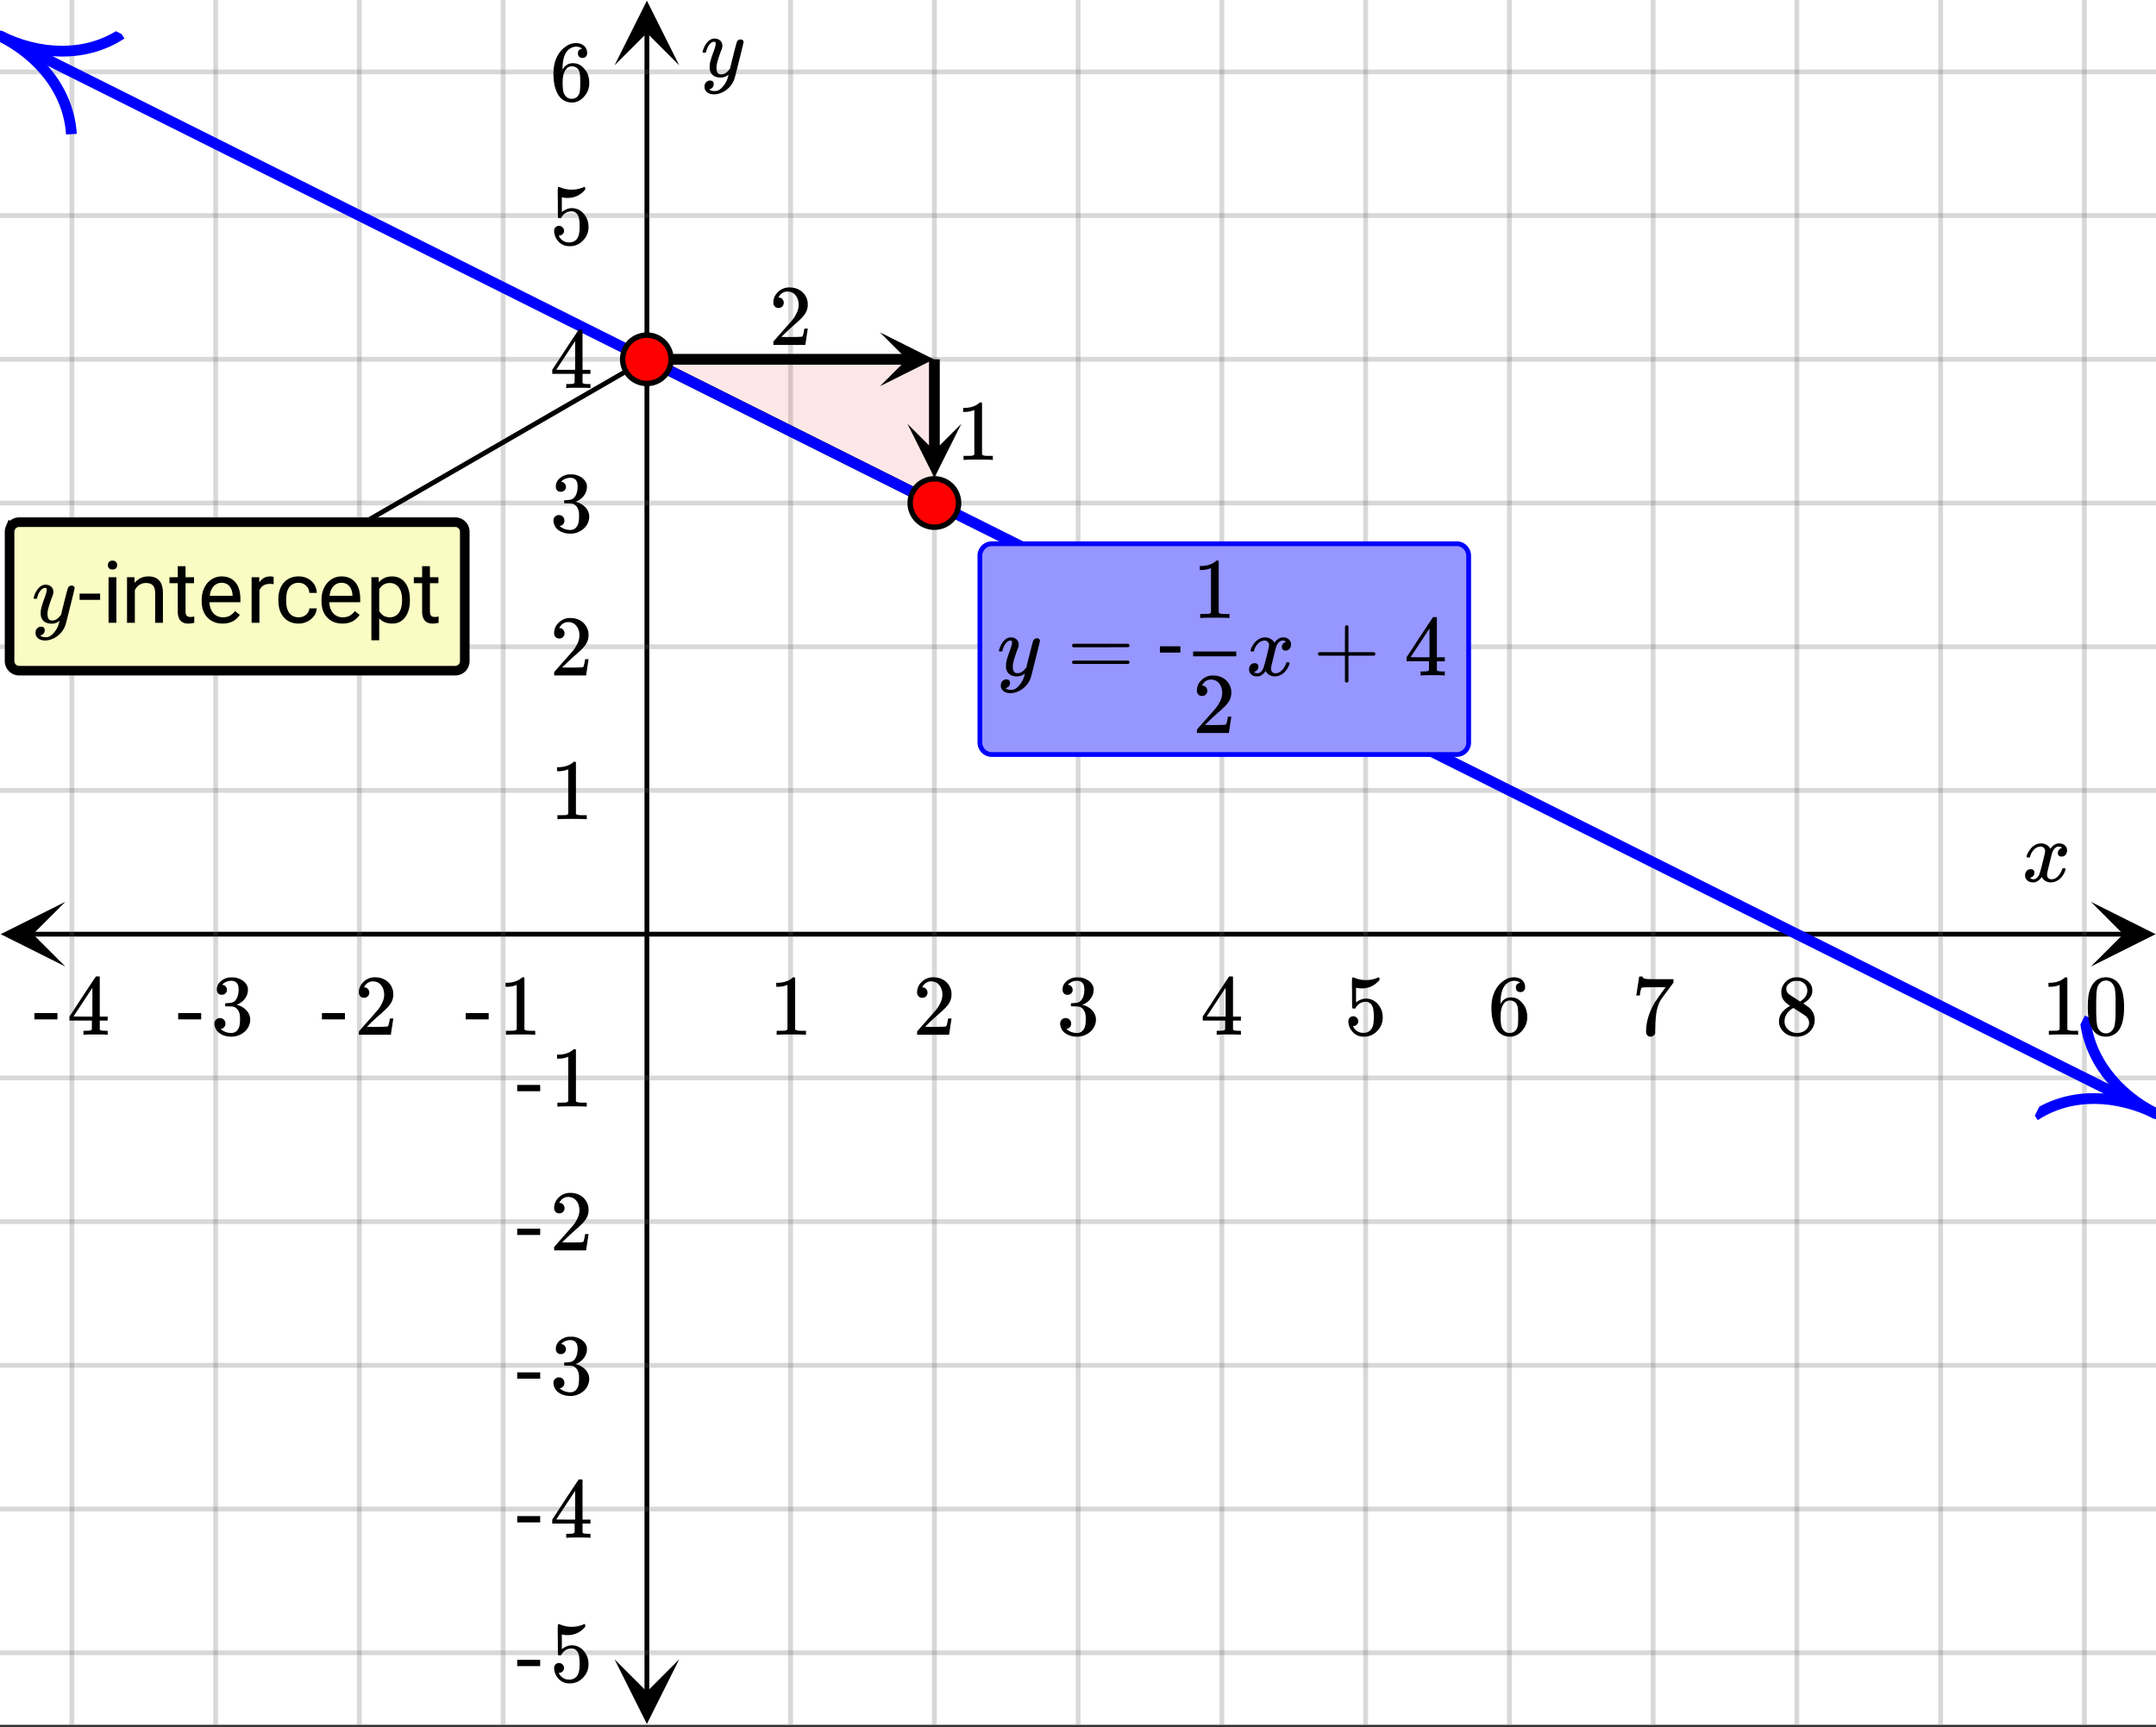 <svg xmlns="http://www.w3.org/2000/svg" xmlns:xlink="http://www.w3.org/1999/xlink" width="449.28" height="360" viewBox="0 0 336.96 270"><rect x="0" y="0" width="336.96" height="270" fill="#333333" stroke="none"/><defs><symbol overflow="visible" id="o"><path d="M6.234-5.813c.125 0 .227.04.313.11.094.062.14.152.14.266 0 .117-.226 1.058-.671 2.828C5.578-.836 5.328.133 5.266.312a3.459 3.459 0 0 1-.688 1.22 3.641 3.641 0 0 1-1.11.874c-.491.239-.945.36-1.359.36-.687 0-1.152-.22-1.39-.657-.094-.125-.14-.304-.14-.53 0-.306.085-.544.265-.72.187-.168.379-.25.578-.25.394 0 .594.188.594.563 0 .332-.157.578-.47.734a.298.298 0 0 1-.062.032.295.295 0 0 0-.078.03c-.011.009-.023.016-.031.016L1.328 2c.031.05.129.11.297.172.133.05.273.078.422.078h.11c.155 0 .273-.012.359-.031.332-.094.648-.324.953-.688A3.69 3.69 0 0 0 4.188.25c.093-.3.14-.477.14-.531 0-.008-.012-.004-.031.015a.358.358 0 0 1-.078.047c-.336.239-.703.36-1.11.36-.46 0-.84-.106-1.14-.313-.293-.219-.48-.531-.563-.937a2.932 2.932 0 0 1-.015-.407c0-.218.007-.382.03-.5.063-.394.266-1.054.61-1.984.196-.531.297-.898.297-1.11a.838.838 0 0 0-.031-.265c-.024-.05-.074-.078-.156-.078h-.063c-.21 0-.406.094-.594.281-.293.293-.511.727-.656 1.297 0 .012-.008.027-.015.047a.188.188 0 0 1-.032.047l-.015.015c-.012.012-.028.016-.047.016h-.36C.305-3.8.281-3.836.281-3.86a.97.97 0 0 1 .047-.203c.188-.625.469-1.113.844-1.468.3-.282.617-.422.953-.422.383 0 .688.105.906.312.227.2.344.485.344.86-.023.168-.04.261-.047.281 0 .055-.07.246-.203.578-.367 1-.586 1.735-.656 2.203a1.857 1.857 0 0 0-.016.297c0 .344.05.61.156.797.114.18.313.266.594.266.207 0 .406-.051.594-.157a1.84 1.84 0 0 0 .422-.328c.093-.101.21-.242.36-.422a32.833 32.833 0 0 1 .25-1.063c.093-.35.175-.687.25-1 .343-1.35.534-2.062.577-2.124a.592.592 0 0 1 .578-.36zm0 0"/></symbol><symbol overflow="visible" id="w"><path d="M.781-3.75C.727-3.8.703-3.848.703-3.89c.031-.25.172-.563.422-.938.414-.633.941-1.004 1.578-1.11.133-.007.235-.015.297-.015.313 0 .598.086.86.25.269.156.46.355.578.594.113-.157.187-.25.218-.282.332-.375.711-.562 1.14-.562.364 0 .661.105.891.312.227.211.344.465.344.766 0 .281-.078.516-.234.703a.776.776 0 0 1-.625.281.64.64 0 0 1-.422-.14.521.521 0 0 1-.156-.39c0-.415.222-.696.672-.845a.58.58 0 0 0-.141-.093.705.705 0 0 0-.39-.094.91.91 0 0 0-.266.031c-.336.149-.586.445-.75.89-.032.075-.164.579-.39 1.516-.231.93-.356 1.45-.376 1.563a1.827 1.827 0 0 0-.047.406c0 .211.063.383.188.516.125.125.289.187.5.187.383 0 .726-.16 1.031-.484.3-.32.508-.676.625-1.063.02-.082.04-.129.063-.14.03-.02.109-.031.234-.031.164 0 .25.039.25.109 0 .012-.012.058-.031.14-.149.563-.461 1.055-.938 1.47-.43.323-.875.484-1.344.484-.625 0-1.101-.282-1.421-.844-.262.406-.594.68-1 .812-.086.02-.2.032-.344.032-.524 0-.89-.188-1.11-.563a.953.953 0 0 1-.14-.531c0-.27.078-.5.234-.688a.798.798 0 0 1 .625-.28c.395 0 .594.187.594.562 0 .336-.164.574-.484.718a.359.359 0 0 1-.063.047l-.078.031c-.012.012-.024.016-.031.016h-.032c0 .031.063.074.188.125a.817.817 0 0 0 .36.078c.32 0 .597-.203.827-.61.102-.163.282-.75.532-1.75.05-.206.109-.437.171-.687.063-.257.11-.457.141-.593.031-.133.05-.211.063-.235a2.86 2.86 0 0 0 .078-.531.678.678 0 0 0-.188-.5.613.613 0 0 0-.484-.203c-.406 0-.762.156-1.063.469a2.562 2.562 0 0 0-.609 1.078c-.012.074-.031.12-.063.14a.752.752 0 0 1-.218.016zm0 0"/></symbol><symbol overflow="visible" id="p"><path d="M5.61 0c-.157-.031-.872-.047-2.141-.047C2.207-.047 1.5-.03 1.344 0h-.157v-.625h.344c.52 0 .86-.008 1.016-.031.07-.008.18-.067.328-.172v-6.969c-.023 0-.059.016-.11.047a4.134 4.134 0 0 1-1.39.25h-.25v-.625h.25c.758-.02 1.39-.188 1.89-.5a2.46 2.46 0 0 0 .422-.313c.008-.03.063-.046.157-.046a.36.36 0 0 1 .234.078v8.078c.133.137.43.203.89.203h.798V0zm0 0"/></symbol><symbol overflow="visible" id="q"><path d="M1.484-5.781c-.25 0-.449-.078-.593-.235a.872.872 0 0 1-.22-.609c0-.645.243-1.195.735-1.656a2.46 2.46 0 0 1 1.766-.703c.77 0 1.41.21 1.922.625.508.418.82.964.937 1.64.008.168.016.32.016.453 0 .524-.156 1.012-.469 1.47-.25.374-.758.89-1.516 1.546-.324.281-.777.695-1.359 1.234l-.781.766 1.016.016c1.414 0 2.164-.024 2.25-.079.039-.007.085-.101.14-.28.031-.095.094-.4.188-.923v-.03h.53v.03l-.374 2.47V0h-5v-.25c0-.188.008-.29.031-.313.008-.007.383-.437 1.125-1.28.977-1.095 1.61-1.813 1.89-2.157.602-.82.907-1.57.907-2.25 0-.594-.156-1.086-.469-1.484-.312-.407-.746-.61-1.297-.61-.523 0-.945.235-1.265.703-.024.032-.047.079-.078.141a.274.274 0 0 0-.047.078c0 .012.02.016.062.016a.68.68 0 0 1 .547.25.801.801 0 0 1 .219.562c0 .23-.078.422-.235.578a.76.76 0 0 1-.578.235zm0 0"/></symbol><symbol overflow="visible" id="r"><path d="M1.719-6.25c-.25 0-.446-.07-.578-.219a.863.863 0 0 1-.204-.593c0-.508.196-.938.594-1.282a2.566 2.566 0 0 1 1.407-.625h.203c.312 0 .507.008.593.016.301.043.602.137.907.281.593.305.968.727 1.125 1.266.02.093.03.218.03.375 0 .523-.167.996-.5 1.422-.323.418-.73.714-1.218.89-.055.024-.055.04 0 .047.008 0 .05.012.125.031.55.157 1.016.446 1.39.86.376.418.563.89.563 1.422 0 .367-.086.718-.25 1.062-.218.461-.574.84-1.062 1.14-.492.302-1.04.454-1.64.454-.595 0-1.122-.125-1.579-.375-.46-.25-.766-.586-.922-1.016a1.45 1.45 0 0 1-.14-.656c0-.25.082-.453.25-.61a.831.831 0 0 1 .609-.25c.25 0 .453.087.61.25.163.169.25.372.25.61 0 .21-.063.39-.188.547a.768.768 0 0 1-.469.281l-.094.031c.489.407 1.047.61 1.672.61.5 0 .875-.239 1.125-.719.156-.29.234-.742.234-1.36v-.265c0-.852-.292-1.426-.875-1.719-.124-.05-.398-.082-.812-.093l-.563-.016-.046-.031c-.024-.02-.032-.086-.032-.204 0-.113.008-.18.032-.203.03-.03.054-.046.078-.046.25 0 .508-.02.781-.063.395-.05.695-.27.906-.656.207-.395.313-.867.313-1.422 0-.582-.157-.973-.469-1.172a1.131 1.131 0 0 0-.64-.188c-.45 0-.844.122-1.188.36l-.125.094a.671.671 0 0 0-.094.109l-.047.047a.88.88 0 0 0 .094.031c.176.024.328.11.453.266.125.148.188.32.188.515a.715.715 0 0 1-.235.547.76.76 0 0 1-.562.219zm0 0"/></symbol><symbol overflow="visible" id="s"><path d="M6.234 0c-.125-.031-.71-.047-1.75-.047-1.074 0-1.671.016-1.796.047h-.126v-.625h.422c.383-.008.618-.031.704-.063a.286.286 0 0 0 .171-.14c.008-.008.016-.25.016-.719v-.672h-3.5v-.625l2.031-3.11A431.58 431.58 0 0 1 4.5-9.108c.02-.008.113-.016.281-.016h.25l.078.078v6.203h1.235v.625H5.109V-.89a.25.25 0 0 0 .079.157c.07.062.328.101.765.109h.39V0zm-2.28-2.844v-4.5L1-2.859l1.469.015zm0 0"/></symbol><symbol overflow="visible" id="t"><path d="M1.438-2.89a.72.72 0 0 1 .546.234.72.72 0 0 1 .235.547c0 .21-.078.386-.235.53a.73.73 0 0 1-.515.22h-.094l.047.062c.133.293.336.531.61.719.28.187.609.281.984.281.644 0 1.101-.27 1.375-.812.175-.332.265-.907.265-1.72 0-.925-.125-1.55-.375-1.874-.23-.3-.515-.453-.86-.453-.698 0-1.23.308-1.593.922a.312.312 0 0 1-.094.125.761.761 0 0 1-.203.015c-.148 0-.23-.031-.25-.093-.023-.032-.031-.817-.031-2.36 0-.258-.008-.57-.016-.937v-.72c0-.5.032-.75.094-.75a.047.047 0 0 1 .047-.03l.25.078a4.646 4.646 0 0 0 3.625-.016.402.402 0 0 1 .172-.062c.07 0 .11.086.11.25v.171C4.8-7.686 3.878-7.25 2.765-7.25c-.282 0-.532-.023-.75-.078l-.141-.031v2.312c.508-.406 1.035-.61 1.578-.61.164 0 .348.024.547.063.602.157 1.094.5 1.469 1.032.383.523.578 1.14.578 1.859 0 .812-.29 1.515-.86 2.11-.562.593-1.261.89-2.093.89C2.52.297 2.035.14 1.64-.172a1.618 1.618 0 0 1-.438-.453C.93-.945.758-1.348.687-1.828c0-.02-.007-.055-.015-.11v-.14c0-.25.07-.445.219-.594a.745.745 0 0 1 .546-.219zm0 0"/></symbol><symbol overflow="visible" id="u"><path d="M5.031-8.11c-.199-.195-.48-.304-.843-.328-.625 0-1.153.274-1.579.813-.418.586-.625 1.492-.625 2.719L2-4.86l.11-.172c.363-.54.859-.813 1.484-.813.414 0 .781.09 1.094.266a2.6 2.6 0 0 1 .64.547c.219.242.395.492.531.75.196.449.297.933.297 1.453v.234c0 .211-.027.403-.078.578-.105.532-.383 1.032-.828 1.5-.387.407-.82.66-1.297.766a2.688 2.688 0 0 1-.547.047c-.168 0-.32-.016-.453-.047-.668-.125-1.2-.484-1.594-1.078C.83-1.66.563-2.79.563-4.218c0-.97.171-1.817.515-2.548.344-.726.82-1.296 1.438-1.703a2.62 2.62 0 0 1 1.562-.515c.531 0 .953.14 1.266.421.32.282.484.665.484 1.141 0 .23-.07.414-.203.547-.125.137-.297.203-.516.203-.218 0-.398-.062-.53-.187-.126-.125-.188-.301-.188-.532 0-.406.21-.644.64-.718zm-.593 3.235a1.18 1.18 0 0 0-.97-.484c-.335 0-.605.105-.812.312C2.22-4.597 2-3.883 2-2.907c0 .794.05 1.345.156 1.657.094.273.242.5.453.688.22.187.477.28.782.28.457 0 .804-.171 1.046-.515.133-.187.22-.41.25-.672.04-.258.063-.64.063-1.14v-.422c0-.508-.023-.895-.063-1.156a1.566 1.566 0 0 0-.25-.688zm0 0"/></symbol><symbol overflow="visible" id="v"><path d="M.14-2.406v-.985h3.594v.985zm0 0"/></symbol><symbol overflow="visible" id="x"><path d="M.734-6.172C.742-6.192.82-6.68.97-7.64l.219-1.453c0-.008.085-.015.265-.015h.266v.046c0 .094.066.172.203.235.133.062.367.105.703.125.344.012 1.102.015 2.281.015h1.64v.532l-.921 1.25c-.137.187-.293.398-.469.625l-.39.531a7.378 7.378 0 0 0-.157.234c-.468.73-.746 1.704-.828 2.922-.043.375-.07.883-.078 1.516 0 .125-.008.258-.015.39v.438a.62.62 0 0 1-.266.375.674.674 0 0 1-.438.172.692.692 0 0 1-.53-.219c-.126-.144-.188-.351-.188-.625 0-.125.015-.379.046-.765.133-1.208.555-2.426 1.266-3.657.176-.281.55-.82 1.125-1.625l.625-.843h-1.25c-1.574 0-2.398.027-2.469.078-.043.023-.093.12-.156.296a3.92 3.92 0 0 0-.125.625c-.023.157-.039.247-.047.266v.031H.734zm0 0"/></symbol><symbol overflow="visible" id="y"><path d="M2.313-4.516c-.438-.289-.778-.593-1.016-.906-.242-.312-.36-.723-.36-1.234 0-.383.07-.707.22-.969.195-.406.488-.734.874-.984.383-.25.82-.375 1.313-.375.613 0 1.144.164 1.594.484.445.324.722.734.828 1.234.007.055.015.164.015.329 0 .199-.008.328-.015.39-.137.594-.547 1.11-1.235 1.547l-.156.11c.5.343.758.523.781.53.664.544 1 1.215 1 2.016 0 .73-.265 1.356-.797 1.875-.53.508-1.199.766-2 .766C2.254.297 1.441-.11.922-.922c-.23-.32-.344-.71-.344-1.172 0-.976.578-1.785 1.735-2.422zM5-6.922c0-.383-.125-.71-.375-.984a1.69 1.69 0 0 0-.922-.516h-.437c-.48 0-.883.164-1.204.485-.23.21-.343.453-.343.734 0 .387.164.695.5.922.039.043.328.23.86.562l.78.516c.008-.008.067-.047.172-.11a2.95 2.95 0 0 0 .25-.187C4.758-5.883 5-6.36 5-6.922zM1.437-2.109c0 .523.192.96.579 1.312a2.01 2.01 0 0 0 1.359.516c.363 0 .695-.07 1-.219.3-.156.531-.36.688-.61.144-.226.218-.472.218-.734 0-.383-.156-.726-.468-1.031-.075-.07-.45-.328-1.125-.766l-.407-.265C3.133-4 3.02-4.07 2.937-4.125l-.109-.063-.156.079c-.563.367-.938.812-1.125 1.343-.074.243-.11.461-.11.657zm0 0"/></symbol><symbol overflow="visible" id="z"><path d="M1.297-7.89c.5-.727 1.187-1.094 2.062-1.094.657 0 1.227.226 1.72.671.25.243.456.547.624.922.332.75.5 1.778.5 3.079 0 1.398-.195 2.46-.578 3.187-.25.523-.621.902-1.11 1.14a2.534 2.534 0 0 1-1.14.282c-1.031 0-1.79-.473-2.266-1.422-.386-.727-.578-1.79-.578-3.188 0-.832.051-1.519.156-2.062a4.48 4.48 0 0 1 .61-1.516zm3.031-.157a1.24 1.24 0 0 0-.953-.437c-.375 0-.7.148-.969.437-.199.211-.336.465-.406.766-.074.293-.121.797-.14 1.515 0 .063-.008.246-.016.547v.735c0 .855.008 1.453.031 1.796.031.637.082 1.09.156 1.36.07.273.207.508.406.703.25.273.563.406.938.406.363 0 .664-.133.906-.406.196-.195.332-.43.407-.703.07-.27.128-.723.171-1.36.008-.343.016-.94.016-1.796v-.735-.547c-.023-.718-.07-1.222-.14-1.515-.075-.301-.212-.555-.407-.766zm0 0"/></symbol><symbol overflow="visible" id="A"><path d="M.75-4.672c0-.125.063-.219.188-.281H9.53c.133.062.203.156.203.281 0 .094-.062.18-.187.25l-4.281.016H.969C.82-4.457.75-4.546.75-4.672zm0 2.61c0-.133.07-.223.219-.266h8.578a.249.249 0 0 0 .062.047l.063.047c.02.011.035.039.047.078.008.031.015.062.015.094 0 .117-.07.203-.203.265H.937C.813-1.859.75-1.945.75-2.063zm0 0"/></symbol><symbol overflow="visible" id="C"><path d="M.938-3.094C.813-3.164.75-3.258.75-3.375c0-.113.063-.203.188-.266h4.03v-2.015l.016-2.032c.094-.113.18-.171.266-.171.113 0 .203.07.266.203v4.015H9.53c.133.075.203.168.203.282 0 .105-.07.195-.203.265H5.516V.922c-.063.125-.157.187-.282.187-.117 0-.203-.062-.265-.187v-4.016zm0 0"/></symbol><symbol overflow="visible" id="B"><path d="M3.453-3.578H.25v-.985h3.203zm0 0"/></symbol><symbol overflow="visible" id="D"><path d="M2.25 0H1.031v-7.125H2.25zM.922-9.016c0-.195.062-.363.187-.5.125-.132.301-.203.532-.203.238 0 .421.07.546.203a.716.716 0 0 1 .188.5c0 .2-.063.368-.188.5-.124.125-.308.188-.546.188-.23 0-.407-.063-.532-.188a.703.703 0 0 1-.187-.5zm0 0"/></symbol><symbol overflow="visible" id="E"><path d="M2.078-7.125l.031.89C2.66-6.91 3.375-7.25 4.25-7.25c1.5 0 2.258.852 2.281 2.547V0H5.313v-4.719c-.012-.508-.133-.883-.36-1.125-.23-.25-.59-.375-1.078-.375a1.8 1.8 0 0 0-1.047.313c-.293.21-.523.484-.687.828V0H.92v-7.125zm0 0"/></symbol><symbol overflow="visible" id="F"><path d="M2.578-8.844v1.719h1.328v.938H2.578v4.421c0 .282.055.496.172.641.125.148.328.219.61.219.132 0 .328-.024.578-.078V0A3.824 3.824 0 0 1 3 .125c-.543 0-.953-.16-1.234-.484-.274-.332-.407-.801-.407-1.407v-4.421H.063v-.938h1.296v-1.719zm0 0"/></symbol><symbol overflow="visible" id="G"><path d="M3.875.125c-.969 0-1.758-.313-2.36-.938C.91-1.445.61-2.296.61-3.358v-.235c0-.695.133-1.32.407-1.875.27-.562.644-1 1.125-1.312a2.9 2.9 0 0 1 1.593-.469c.914 0 1.63.309 2.141.922.52.605.781 1.476.781 2.61v.5H1.828c.02.71.223 1.28.61 1.718.394.43.894.64 1.5.64.437 0 .8-.085 1.093-.265.301-.176.567-.41.797-.703l.734.578C5.97-.332 5.07.125 3.876.125zm-.14-6.375c-.5 0-.919.18-1.25.531-.337.356-.54.856-.61 1.5h3.563v-.093c-.032-.614-.2-1.086-.5-1.422-.305-.344-.704-.516-1.204-.516zm0 0"/></symbol><symbol overflow="visible" id="H"><path d="M4.36-6.031a3.454 3.454 0 0 0-.594-.047c-.805 0-1.344.34-1.625 1.016V0H.92v-7.125H2.11l.016.828c.395-.633.96-.953 1.703-.953.238 0 .414.031.531.094zm0 0"/></symbol><symbol overflow="visible" id="I"><path d="M3.781-.86c.438 0 .817-.128 1.14-.39.321-.27.5-.602.532-1H6.61a2.279 2.279 0 0 1-.421 1.172 2.78 2.78 0 0 1-1.047.875c-.43.219-.883.328-1.36.328-.969 0-1.742-.32-2.312-.969C.895-1.488.609-2.375.609-3.5v-.203c0-.688.125-1.3.375-1.844.258-.539.625-.957 1.094-1.25.477-.3 1.04-.453 1.688-.453.8 0 1.468.242 2 .719.53.468.812 1.09.843 1.86H5.453c-.031-.458-.203-.833-.516-1.126-.312-.3-.703-.453-1.171-.453-.618 0-1.094.227-1.438.672-.336.437-.5 1.078-.5 1.922v.234c0 .824.164 1.461.5 1.906.344.438.828.657 1.453.657zm0 0"/></symbol><symbol overflow="visible" id="J"><path d="M6.938-3.484c0 1.086-.25 1.96-.75 2.625-.493.656-1.157.984-2 .984-.868 0-1.547-.27-2.047-.813v3.422H.92v-9.859h1.11l.063.797c.5-.613 1.187-.922 2.062-.922.852 0 1.532.324 2.032.969.5.648.75 1.543.75 2.687zm-1.22-.141c0-.8-.171-1.43-.515-1.89-.344-.47-.812-.704-1.406-.704-.742 0-1.293.328-1.656.985v3.39c.363.657.921.985 1.671.985.583 0 1.047-.227 1.391-.688.344-.469.516-1.16.516-2.078zm0 0"/></symbol><clipPath id="a"><path d="M0 0h336.96v269.602H0zm0 0"/></clipPath><clipPath id="b"><path d="M96.047 259.39h10.11v10.11h-10.11zm0 0"/></clipPath><clipPath id="c"><path d="M96.047.102h10.11V10.21h-10.11zm0 0"/></clipPath><clipPath id="d"><path d="M0 10h336.96v249H0zm0 0"/></clipPath><clipPath id="e"><path d="M.102 140.977H10.21v10.113H.1zm0 0"/></clipPath><clipPath id="f"><path d="M326.79 140.977h10.108v10.113H326.79zm0 0"/></clipPath><clipPath id="g"><path d="M10 0h317v269.602H10zm0 0"/></clipPath><clipPath id="h"><path d="M0 4h336.96v171H0zm0 0"/></clipPath><clipPath id="i"><path d="M0 0h29v31H0zm0 0"/></clipPath><clipPath id="j"><path d="M3.918-2.219l33.91 16.953-16.953 33.91-33.91-16.953zm0 0"/></clipPath><clipPath id="k"><path d="M308 158h28.96v26H308zm0 0"/></clipPath><clipPath id="l"><path d="M325.848 158.746l33.91 16.953-16.957 33.91-33.91-16.957zm0 0"/></clipPath><clipPath id="m"><path d="M137.523 51.953H146V61h-8.477zm0 0"/></clipPath><clipPath id="n"><path d="M141 66.25h9.246V75H141zm0 0"/></clipPath></defs><g clip-path="url(#a)" fill="#fff"><path d="M0 0h337v269.602H0zm0 0"/><path d="M0 0h337v269.602H0zm0 0"/></g><path d="M101.102 264.547V5.055" fill="none" stroke="#000" stroke-width=".749"/><g clip-path="url(#b)"><path d="M96.047 259.39l5.055 10.11 5.054-10.11-5.054 5.055zm0 0"/></g><g clip-path="url(#c)"><path d="M96.047 10.21L101.102.103l5.054 10.109-5.054-5.055zm0 0"/></g><g clip-path="url(#d)"><path d="M0 123.566h337M0 101.102h337M0 78.632h337M0 56.169h337M0 33.699h337M0 11.234h337M0 168.5h337M0 190.965h337M0 213.434h337M0 235.898h337M0 258.368h337" fill="none" stroke-linecap="round" stroke-linejoin="round" stroke="#666" stroke-opacity=".251" stroke-width=".749"/></g><path d="M5.055 146.035h326.89" fill="none" stroke="#000" stroke-width=".749"/><g clip-path="url(#e)"><path d="M10.21 140.977L.103 146.035l10.109 5.055-5.055-5.055zm0 0"/></g><g clip-path="url(#f)"><path d="M326.79 140.977l10.108 5.058-10.109 5.055 5.055-5.055zm0 0"/></g><g clip-path="url(#g)"><path d="M123.566 0v269.602M146.036 0v269.602M168.5 0v269.602M190.965 0v269.602M213.434 0v269.602M235.898 0v269.602M258.368 0v269.602M280.831 0v269.602M303.301 0v269.602M325.766 0v269.602M78.633 0v269.602M56.168 0v269.602M33.699 0v269.602M11.234 0v269.602" fill="none" stroke-linecap="round" stroke-linejoin="round" stroke="#666" stroke-opacity=".251" stroke-width=".749"/></g><path d="M146.035 78.633l-44.933-22.465" fill="none" stroke-width="1.685" stroke="#000"/><path d="M101.102 56.168h44.933v22.465zm0 0" fill="#f2190d" fill-opacity=".102"/><g clip-path="url(#h)"><path d="M0 5.617l2.262 1.13 2.261 1.132 2.262 1.129 2.262 1.133 2.262 1.129 2.261 1.132 2.262 1.13 2.262 1.132 2.261 1.129 2.262 1.133 2.262 1.129 2.262 1.133 2.261 1.128 2.262 1.133 2.262 1.13 2.262 1.132 2.261 1.129 2.262 1.133 2.262 1.129 2.261 1.132 2.262 1.13 2.262 1.132 2.262 1.129 2.261 1.133 2.262 1.129 2.262 1.133 2.261 1.128 2.262 1.133 2.262 1.13 2.262 1.132 2.261 1.129 2.262 1.133 2.262 1.129 2.261 1.132 2.262 1.13 2.262 1.132 2.262 1.129 2.261 1.133 2.262 1.129 4.523 2.265 2.262 1.13 2.262 1.132 2.262 1.129 2.261 1.133 2.262 1.129 2.262 1.133 2.262 1.128 2.261 1.133 2.262 1.13 2.262 1.132 2.261 1.129 2.262 1.133 2.262 1.129 2.262 1.132 2.261 1.13 2.262 1.132 2.262 1.129 2.261 1.133 2.262 1.129 2.262 1.133 2.262 1.128 2.261 1.133 2.262 1.13 2.262 1.132 2.261 1.129 2.262 1.133 2.262 1.129 2.262 1.132 2.261 1.13 2.262 1.132 2.262 1.13 2.261 1.132 2.262 1.129 2.266 1.133 2.262 1.129 2.261 1.132 2.262 1.13 2.262 1.132 2.261 1.129 2.262 1.133 2.262 1.129 2.262 1.132 2.261 1.13 2.262 1.132 2.262 1.13 2.261 1.132 2.262 1.129 2.262 1.133 2.262 1.129 2.261 1.132 2.262 1.13 2.262 1.132 2.262 1.129 2.261 1.133 2.262 1.129 2.262 1.133 2.261 1.128 2.262 1.133 2.262 1.13 2.262 1.132 2.261 1.129 2.262 1.133 2.262 1.129 2.261 1.132 2.262 1.13 2.262 1.132 2.262 1.129 2.261 1.133 2.262 1.129 2.262 1.133 2.261 1.128 2.262 1.133 2.262 1.13 2.262 1.132 2.261 1.129 2.262 1.133 2.262 1.129 2.261 1.132 2.262 1.13 2.262 1.132 2.262 1.13 2.261 1.132 2.262 1.129 2.262 1.133 2.262 1.128 2.261 1.133 2.262 1.13 2.262 1.132 2.261 1.129 2.262 1.133 2.262 1.129 2.262 1.132 2.261 1.13 2.262 1.132 2.262 1.13 2.261 1.132 2.262 1.129 2.262 1.133 2.262 1.129 2.261 1.132 2.262 1.13 2.262 1.132 2.261 1.129 2.262 1.133 2.262 1.129 2.262 1.133 2.261 1.128 2.262 1.133" fill="none" stroke-width="1.685" stroke-linecap="round" stroke-linejoin="round" stroke="#00f"/></g><g clip-path="url(#i)"><g clip-path="url(#j)"><path d="M0 5.617C6.09 8.66 10.746 14.23 11.16 20.973m7.828-15.657C13.344 9.031 6.09 8.66 0 5.617" fill="none" stroke="#00f" stroke-width="1.685"/></g></g><g clip-path="url(#k)"><g clip-path="url(#l)"><path d="M337 174.117c-6.09-3.043-13.34-3.43-18.98.285m7.828-15.656c.414 6.742 5.062 12.328 11.152 15.371" fill="none" stroke="#00f" stroke-width="1.685"/></g></g><path d="M101.102 56.168h40.718" fill="none" stroke-width="1.685" stroke="#000"/><g clip-path="url(#m)"><path d="M137.523 51.953l8.426 4.215-8.426 4.21 4.215-4.21zm0 0"/></g><path d="M146.035 56.168v14.379" fill="none" stroke-width="1.685" stroke="#000"/><g clip-path="url(#n)"><path d="M150.246 66.25l-4.21 8.422-4.216-8.422 4.215 4.21zm0 0"/></g><path d="M101.102 56.168l-64.207 37.07" fill="none" stroke-width=".758" stroke="#000"/><path d="M104.883 56.168c0 .5-.098.984-.29 1.445a3.718 3.718 0 0 1-.82 1.227 3.718 3.718 0 0 1-1.226.82 3.758 3.758 0 0 1-2.895 0 3.718 3.718 0 0 1-1.226-.82 3.718 3.718 0 0 1-.82-1.227 3.763 3.763 0 0 1 0-2.895c.19-.46.464-.87.82-1.226a3.76 3.76 0 0 1 2.676-1.105 3.754 3.754 0 0 1 2.671 1.105c.356.356.63.766.82 1.227.192.465.29.945.29 1.449zm0 0M149.816 78.633c0 .504-.097.984-.289 1.449a3.779 3.779 0 0 1-2.047 2.047 3.754 3.754 0 0 1-1.445.285 3.76 3.76 0 0 1-2.676-1.105 3.758 3.758 0 0 1-.82-1.227 3.763 3.763 0 0 1 0-2.894c.191-.465.465-.875.82-1.227a3.718 3.718 0 0 1 1.227-.82 3.763 3.763 0 0 1 2.894 0c.465.191.872.464 1.227.82.356.352.629.762.82 1.227.192.46.29.945.29 1.445zm0 0" fill="red" stroke-width=".843" stroke="#000"/><use xlink:href="#o" x="109.525" y="11.982"/><use xlink:href="#p" x="85.935" y="128.06"/><use xlink:href="#q" x="85.935" y="105.593"/><use xlink:href="#r" x="85.935" y="83.127"/><use xlink:href="#s" x="85.935" y="60.66"/><use xlink:href="#t" x="85.935" y="38.193"/><use xlink:href="#u" x="85.935" y="15.727"/><use xlink:href="#v" x="80.693" y="172.993"/><use xlink:href="#p" x="85.935" y="172.993"/><use xlink:href="#v" x="80.693" y="195.46"/><use xlink:href="#q" x="85.935" y="195.46"/><use xlink:href="#v" x="80.693" y="217.927"/><use xlink:href="#r" x="85.935" y="217.927"/><use xlink:href="#v" x="80.693" y="240.393"/><use xlink:href="#s" x="85.935" y="240.393"/><use xlink:href="#v" x="80.693" y="262.86"/><use xlink:href="#t" x="85.935" y="262.86"/><use xlink:href="#w" x="316.031" y="137.796"/><use xlink:href="#p" x="120.197" y="161.76"/><use xlink:href="#q" x="142.663" y="161.76"/><use xlink:href="#r" x="165.13" y="161.76"/><use xlink:href="#s" x="187.597" y="161.76"/><use xlink:href="#t" x="210.063" y="161.76"/><use xlink:href="#u" x="232.53" y="161.76"/><use xlink:href="#x" x="254.997" y="161.76"/><use xlink:href="#y" x="277.463" y="161.76"/><use xlink:href="#p" x="319.027" y="161.76"/><use xlink:href="#z" x="325.767" y="161.76"/><use xlink:href="#v" x="72.642" y="161.76"/><use xlink:href="#p" x="77.884" y="161.76"/><use xlink:href="#v" x="50.176" y="161.76"/><use xlink:href="#q" x="55.418" y="161.76"/><use xlink:href="#v" x="27.709" y="161.76"/><use xlink:href="#r" x="32.951" y="161.76"/><use xlink:href="#v" x="5.242" y="161.76"/><use xlink:href="#s" x="10.484" y="161.76"/><path d="M153.148 116.078V86.871a1.851 1.851 0 0 1 .547-1.324A1.866 1.866 0 0 1 155.02 85h72.645c.246 0 .484.047.715.14a1.876 1.876 0 0 1 1.012 1.016c.097.227.144.465.144.715v29.207c0 .246-.047.488-.144.715a1.877 1.877 0 0 1-1.012 1.016 1.88 1.88 0 0 1-.715.14H155.02a1.866 1.866 0 0 1-1.872-1.87zm0 0" fill="#9696ff" stroke="#00f" stroke-width=".749"/><use xlink:href="#o" x="155.839" y="105.593"/><use xlink:href="#A" x="166.803" y="105.593"/><use xlink:href="#B" x="181.032" y="105.593"/><use xlink:href="#w" x="194.746" y="105.593"/><use xlink:href="#C" x="205.231" y="105.593"/><use xlink:href="#q" x="186.391" y="114.58"/><path d="M186.473 101.848h6.742v.75h-6.742zm0 0"/><use xlink:href="#p" x="186.391" y="96.607"/><use xlink:href="#s" x="219.46" y="105.593"/><use xlink:href="#q" x="120.197" y="53.92"/><use xlink:href="#p" x="149.403" y="71.893"/><path d="M1.422 103.348V83.125c0-.207.039-.406.121-.602.078-.191.191-.363.34-.507.148-.149.316-.262.512-.344.19-.078.39-.117.601-.117h68.149c.207 0 .41.039.601.117.195.082.363.195.512.344.148.144.262.316.34.507.082.196.12.395.12.602v20.223c0 .207-.038.41-.12.601a1.543 1.543 0 0 1-.852.852 1.59 1.59 0 0 1-.601.12H2.996c-.21 0-.41-.042-.601-.12a1.563 1.563 0 0 1-.973-1.453zm0 0" fill="#fafcc4"/><path d="M1.496 103.348V83.125c0-.195.04-.387.117-.57a1.507 1.507 0 0 1 .809-.813 1.52 1.52 0 0 1 .574-.113h68.149c.199 0 .39.039.574.113.183.078.344.184.484.324.14.141.25.305.324.489.078.183.114.375.114.57v20.223c0 .199-.036.39-.114.57a1.463 1.463 0 0 1-.324.488c-.14.14-.3.25-.484.324a1.52 1.52 0 0 1-.574.114H2.996c-.2 0-.39-.04-.574-.114a1.447 1.447 0 0 1-.484-.324c-.141-.14-.25-.304-.325-.488a1.42 1.42 0 0 1-.117-.57zm0 0" fill="none" stroke-width="1.498" stroke="#000"/><use xlink:href="#o" x="4.973" y="97.356"/><use xlink:href="#B" x="12.193" y="97.356"/><use xlink:href="#D" x="15.937" y="97.356"/><use xlink:href="#E" x="18.933" y="97.356"/><use xlink:href="#F" x="26.422" y="97.356"/><use xlink:href="#G" x="30.915" y="97.356"/><use xlink:href="#H" x="38.404" y="97.356"/><use xlink:href="#I" x="42.897" y="97.356"/><use xlink:href="#G" x="49.637" y="97.356"/><use xlink:href="#J" x="57.126" y="97.356"/><g><use xlink:href="#F" x="64.615" y="97.356"/></g></svg>